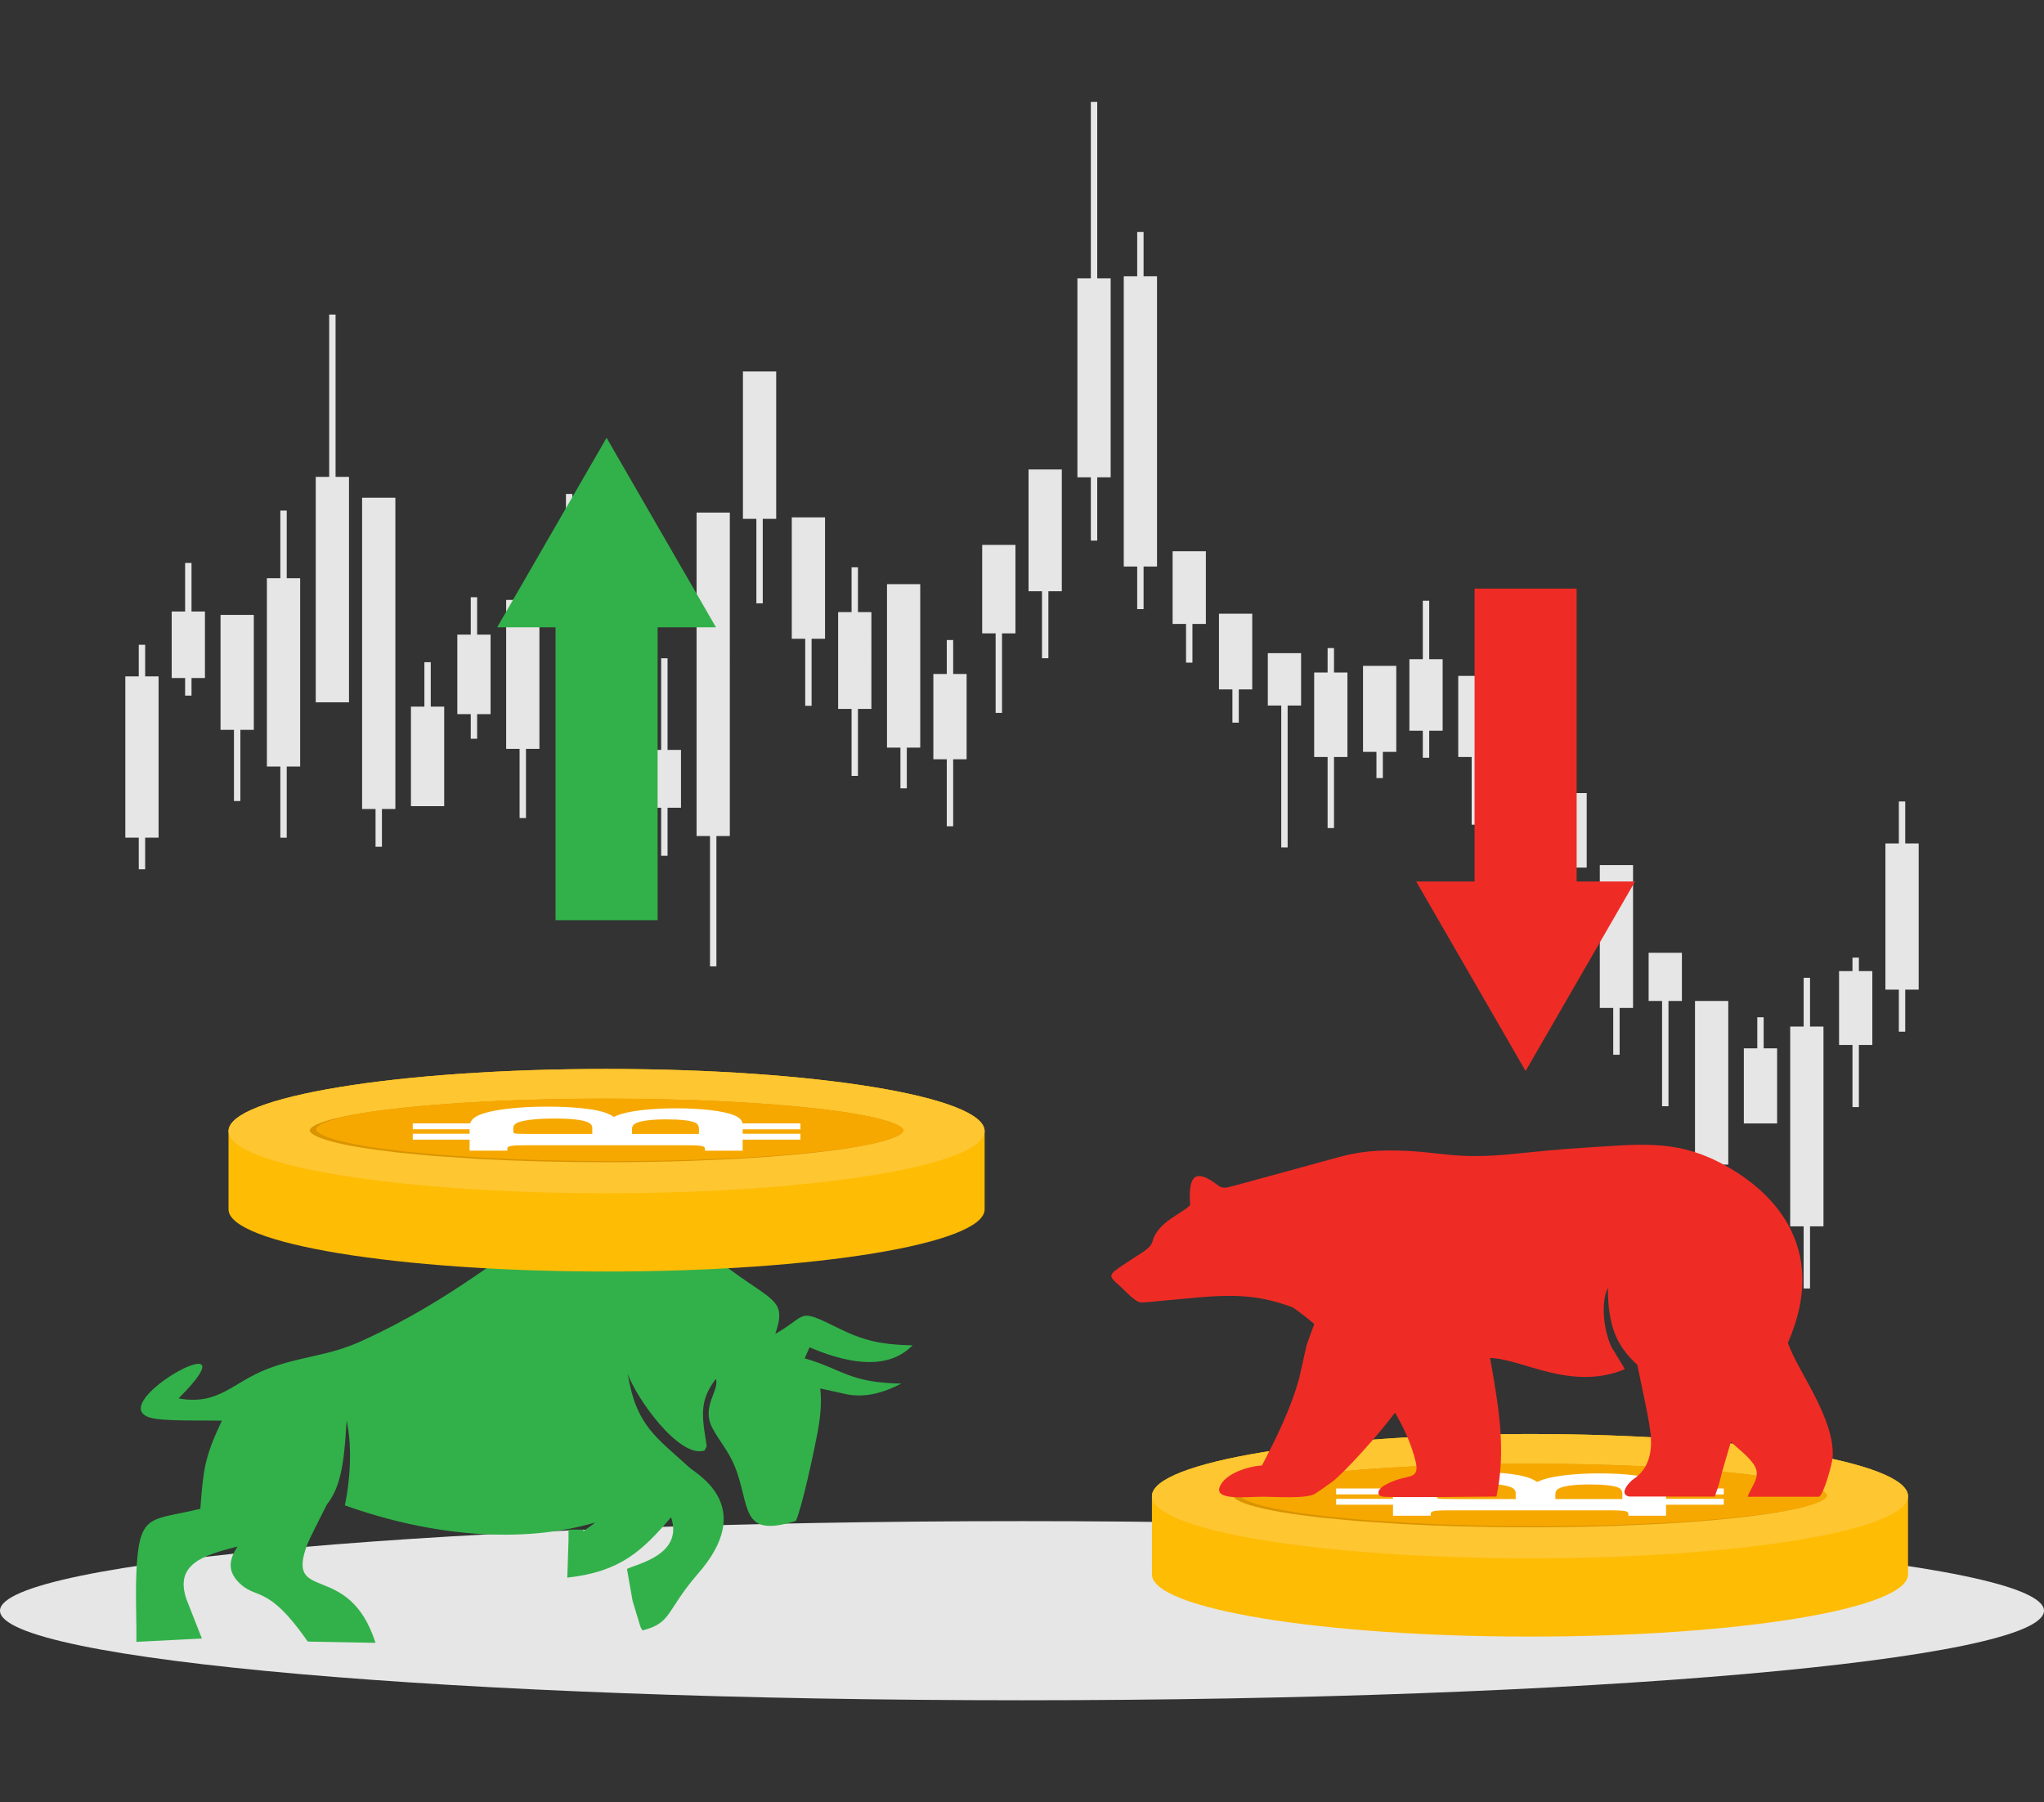 <svg xmlns="http://www.w3.org/2000/svg" xmlns:v="https://vecta.io/nano" viewBox="0 0 3245.351 2861.428"><rect x="0" y="0" width="3245.351" height="2861.428" fill="#333333" stroke="none"/><style>.B{fill-rule:evenodd}</style><g fill="#e6e6e6" class="B"><path d="M532.795 848.516h-10.147V499.46h10.147v349.056zm302.333 450.322H824.98V1105.03h10.148v193.808zm151.163 34.963h-10.149v-263.736h10.149v263.736zm151.165 200.469h-10.144V869.603h10.144v664.667zm151.163-413.677h-10.144V953.244h10.144v167.349zm302.332 11.253h-10.148V977.081h10.148v154.765zm453.489 213.613h-10.13v-287.045h10.13v287.045zm755.818 350.132h-10.13v-80.43h10.13v80.43zm151.171 62.204h-10.155v-237.306h10.155v237.306zM455.247 1330.091h-10.148V810.628h10.148v519.463zm151.164 14.341h-10.148v-81.247h10.148v81.247zm453.491 14.263h-10.148v-313.524h10.148v313.524zm151.163-400.766h-10.148V738.978h10.148v218.951zm151.162 274.021h-10.141V900.772h10.141v331.178zm151.169 79.985h-10.147v-295.706h10.147v295.706zm151.174-266.807h-10.151V877.153h10.151v167.975zm151.149-77.994h-10.13V368.297h10.13v598.837zm151.165 180.263h-10.129v-61.968h10.129v61.968zm302.337 55.737h-10.152V953.831h10.152v249.303zm453.508 737.331h-10.156V1635.08h10.156v305.385zm151.145 105.305h-10.129v-493.272h10.129v493.272zm151.167-407.812h-10.154v-365.436h10.154v365.436zM230.472 1380.171h-10.149v-356.466h10.149v356.466zm119.679-221.4h52.817V976.327h-52.817v182.444zm302.33 121.227h52.81v-158.083h-52.81v158.083zm755.827-93.02h52.81V927.437h-52.81v259.541zm302.343-429.125h52.799V441.887h-52.799v315.966zm151.144 232.767h52.822V875.188h-52.822V990.62zm453.507 211.318h52.797V1073.1h-52.797v128.838zm151.166 175.53h52.802v-118.254h-52.802v118.254zM726.096 1133.901h52.811v-126.305h-52.811v126.305zm151.162-193.392h52.811v45.905h-52.811v-45.905zm1209.318 261.429h52.799v-134.133h-52.799v134.133zm302.342 60.974h52.793V1175.9h-52.793v87.012zm151.165 337.428h52.8v-226.806h-52.8v226.806z"></path><path d="M803.65 1188.984h52.811V952.508H803.65v236.476zm1813.966 400.271h52.822v-76.526h-52.822v76.526zM272.602 1076.466h52.804v-105.58h-52.804v105.58zm1209.317 129.06h52.807v-135.424h-52.807v135.424zM198.988 1329.97h52.81v-256.066h-52.81v256.066zm302.331-214.848h52.809V757.128h-52.809v357.994zm453.494 142.423h52.81V951.14h-52.81v306.405zm151.17 69.851h52.803V813.812h-52.803v513.584zm151.162-313.205h52.803V821.495h-52.803v192.696zm302.325-8.565h52.811V865.149h-52.811v140.477zm453.495 114.572h52.821v-83.12h-52.821v83.12zm755.816 663.561h52.825v-119.281h-52.825v119.281zm151.17-124.672h52.821v-117.274h-52.821v117.274zM423.764 1217.04h52.812V918.058h-52.812v298.982zm151.163 67.401h52.817V790.254h-52.817v494.187zm453.501-2.001h52.811v-91.829h-52.811v91.829zm151.163-458.636h52.811V589.81h-52.811v233.994zm151.163 301.746h52.809V971.871h-52.809v153.679zm302.317-186.822h52.826V745.402h-52.826v193.326zm151.169-39.22h52.822V438.689h-52.822v460.819zm151.167 195.096h52.825V974.398h-52.825v120.206zm302.339 65.605h52.8v-113.592h-52.8v113.592zm453.482 688.823h52.824v-259.777h-52.824v259.777zm151.169 98.08h52.825v-317.29h-52.825v317.29zm151.169-375.83h52.821v-232.085h-52.821v232.085zM683.958 1051.408h-10.141v115.419h10.141v-115.419zm755.83 200.29h-10.147v-84.297h10.147v84.297zm302.337-393.325h-10.152V161.857h10.152v696.516zm151.147 193.7h-10.129v-159.98h10.129v159.98zm453.507 257.36h-10.155v-215.005h10.155v215.005zM757.574 948.204H747.43v224.691h10.144V948.204zM908.74 784.215h-10.149v236.286h10.149V784.215zm1209.313 530.524h-10.155v-285.723h10.155v285.723zm302.337-18.18h-10.151v-153.194h10.151v153.194zm151.17 378.122h-10.156v-148.655h10.156v148.655zM381.633 1132.045h-10.148v139.783h10.148v-139.783z"></path><path d="M304.079 1104.462h-10.148V893.821h10.148v210.641zm2345.036 651.908h-10.157v-188.22h10.157v188.22zm-453.506-520.975h-10.156V1078.54h10.156v156.855z"></path><path d="M2164.131 1193.8h52.799v-136.59h-52.799v136.59zm-541.454 1221.371c896.182 0 1622.674 63.655 1622.674 142.199s-726.492 142.2-1622.674 142.2C726.501 2699.57 0 2635.917 0 2557.37s726.501-142.199 1622.677-142.199h0z"></path></g><path fill="#f0a644" d="M2835.219 2545.091h-94.482c-2.994 11.046-20.909 21.782-42.787 28.043l-116.429-4.957c22.844-6.911 43.756-16.655 43.756-27.391 0-9.404-21.879-15.833-61.673-15.833-37.857 0-61.741 5.292-86.615 17.476-35.829 17.673-85.582 29.712-182.091 29.712-87.587 0-156.223-10.226-177.134-27.873h-94.574v-16.175h87.61c3-11.049 16.853-18.469 32.808-23.935l112.463 4.79c-10.925 4.302-33.871 11.894-33.871 23.762 0 10.736 27.897 14.192 55.775 14.192 32.804 0 53.717-5.779 85.555-19.798 41.826-19.633 96.509-27.538 186.128-27.538 88.576 0 164.174 10.371 184.119 29.351h101.442v16.174h0z"></path><path fill="#ffbc05" d="M2429.217 2276.841c-331.517 0-600.251 44.193-600.251 98.682v124.262c0 54.515 268.734 98.682 600.251 98.682 331.49 0 600.25-44.167 600.25-98.682v-124.262c0-54.489-268.76-98.682-600.25-98.682h0z"></path><g fill="#fec631"><path d="M3029.467 2375.524c0 54.492-268.76 98.686-600.25 98.686-331.517 0-600.251-44.194-600.251-98.686s268.734-98.682 600.251-98.682c331.49-.001 600.25 44.192 600.25 98.682h0z"></path><path d="M2900.492 2374.46c0 .871-.34 1.836-1.502 3.167-2.126 2.488-7.346 5.658-15.325 8.701-13.948 5.392-36.069 10.638-64.527 15.307-85.506 14.046-228.333 23.329-389.921 23.302-131.347 0-250.267-6.09-336.111-15.93-42.91-4.931-77.603-10.783-101.198-17.191-11.776-3.192-20.79-6.552-26.499-9.738-2.828-1.598-4.834-3.145-5.971-4.452-1.159-1.331-1.496-2.296-1.496-3.167s.337-1.862 1.496-3.167c2.129-2.488 7.328-5.659 15.307-8.701 13.971-5.393 36.066-10.638 64.544-15.306 85.489-14.046 228.339-23.329 389.929-23.303 131.318-.026 250.239 6.09 336.11 15.93 42.91 4.931 77.579 10.806 101.171 17.191 11.799 3.192 20.817 6.552 26.498 9.741 2.854 1.594 4.836 3.141 5.995 4.448s1.5 2.299 1.5 3.168h10.054c0-2.902-1.331-5.633-3.408-7.978-3.965-4.425-10.418-7.93-19.169-11.338-15.328-5.873-37.932-11.143-66.846-15.907-86.669-14.24-229.813-23.473-391.907-23.473-131.734 0-250.991 6.116-337.515 16.027-43.272 4.957-78.349 10.854-102.964 17.528-12.303 3.337-22 6.84-29.01 10.757-3.504 1.958-6.358 4.04-8.435 6.407-2.103 2.345-3.434 5.076-3.434 7.978s1.331 5.655 3.434 7.978c3.939 4.425 10.42 7.93 19.17 11.315 15.302 5.898 37.932 11.17 66.846 15.93 86.67 14.24 229.786 23.474 391.908 23.474 131.731 0 250.962-6.116 337.487-16.027 43.299-4.957 78.353-10.854 102.964-17.528 12.33-3.337 22.024-6.84 29.01-10.757 3.505-1.959 6.359-4.036 8.461-6.407 2.077-2.323 3.408-5.075 3.408-7.978h-10.054v-.001z"></path></g><g class="B"><path fill="#d99400" d="M2900.492 2374.46c0 .871-.34 1.836-1.502 3.167-2.126 2.488-7.346 5.658-15.325 8.701-13.948 5.392-36.069 10.638-64.547 15.307-34.79 5.73-79.078 10.66-130.283 14.48l-50.89 3.311-74.34 3.31c-42.62 1.453-87.705 2.227-134.387 2.227-71.515 0-139.326-1.814-200.151-5.055l-74.167-4.93-52.558-4.957-9.235-1.014c-42.91-4.931-77.603-10.783-101.198-17.191-11.776-3.192-20.79-6.552-26.499-9.738-2.828-1.598-4.834-3.145-5.971-4.452-1.159-1.331-1.496-2.296-1.496-3.167s.337-1.862 1.496-3.192c2.129-2.462 7.328-5.633 15.329-8.676 13.949-5.393 36.044-10.638 64.522-15.306 85.489-14.046 228.339-23.329 389.929-23.303 131.318-.026 250.239 6.09 336.11 15.93 42.91 4.931 77.579 10.806 101.171 17.191 11.799 3.192 20.817 6.552 26.498 9.741 2.854 1.594 4.836 3.141 5.995 4.422 1.159 1.333 1.499 2.325 1.499 3.194h0z"></path><path fill="#f6a801" d="M2900.492 2374.46c0 .871-.34 1.836-1.502 3.167-2.126 2.488-7.346 5.681-15.325 8.701-11.63 4.501-28.937 8.9-50.865 12.936l-3.579.579c-34.787 5.73-79.1 10.661-130.28 14.481l-50.888 3.337-74.34 3.314c-42.622 1.424-87.711 2.2-134.394 2.2-71.507 0-139.344-1.812-200.143-5.054l-74.174-4.931-52.554-4.956-9.239-1.015c-42.911-4.908-77.603-10.781-101.198-17.189-11.798-3.192-20.813-6.528-26.494-9.741-2.854-1.572-4.836-3.119-5.997-4.426-1.16-1.327-1.472-2.298-1.499-3.189.027-.875.339-1.84 1.499-3.17 2.129-2.488 7.349-5.655 15.328-8.701 11.555-4.47 28.719-8.822 50.429-12.836l.052-.026.141-.026 3.819-.628c85.489-14.068 228.339-23.329 389.929-23.329 131.318 0 250.239 6.116 336.11 15.956 42.91 4.909 77.579 10.785 101.171 17.191 11.799 3.192 20.817 6.552 26.498 9.741 2.854 1.572 4.836 3.141 5.995 4.422 1.16 1.331 1.5 2.323 1.5 3.192h0z"></path></g><path fill="#fff" d="M2585.435 2406.613h59.833v-17.527h91.65v-9.356h-91.65v-7.035h91.65v-9.356h-91.65v2.081c0-6.288-4.35-11.241-13.15-14.868-8.8-3.604-21.541-6.358-37.981-8.294-16.461-1.933-34.496-2.902-54.221-2.902-14.337 0-27.9.509-40.739 1.523-12.837 1.04-24.197 2.517-33.966 4.448-9.863 1.937-18.034 4.474-24.391 7.641-5.224-3.408-10.928-5.995-17.093-7.807-8.704-2.612-20.914-4.668-36.604-6.191-15.592-1.521-33-2.271-52.314-2.271-23.014 0-44.242 1.138-63.558 3.456-19.412 2.323-34.159 5.611-44.242 9.863-7.856 3.265-12.69 7.692-14.48 13.321h-91.044v9.356h90.244v7.035h-90.244v9.356h90.244v17.527h59.838v-2.876c0-1.908.965-3.213 2.971-3.894 1.911-.676 4.787-1.159 8.387-1.423 3.603-.293 11.776-.438 24.395-.438h242.042c12.839 0 21.01.145 24.61.438 3.508.264 6.266.747 8.39 1.423 2.008.681 3.07 1.986 3.07 3.894v2.876h.003zm-115.873-26.498v-7.974c0-4.135 2.13-7.23 6.262-9.212 4.135-2.006 10.516-3.508 18.885-4.522 8.482-.991 18.25-1.496 29.299-1.496 11.456 0 21.224.482 29.37 1.448 8.075.916 13.9 2.322 17.312 4.109 3.505 1.788 5.195 5.028 5.195 9.673v7.974h-106.323 0zm-63.024 0h-94.235l-23.329-.264c-2.973-.17-4.979-.46-6.164-.846-1.16-.41-1.691-1.475-1.691-3.263v-5.27c0-3.072 1.691-5.632 5.195-7.664 3.411-2.006 10.517-3.725 21.321-5.15 10.832-1.425 23.79-2.127 38.949-2.127 12.96 0 23.882.483 32.782 1.498 8.918.992 15.712 2.515 20.281 4.523 4.545 1.979 6.89 5.052 6.89 9.185v9.378h.001z"></path><g class="B"><path fill="#32b14a" d="M283.523 2220.318c134.325-134.632-141.274 18.905-34.971 32.588 27.029 3.481 74.498 2.079 103.702 2.708-28.31 60.124-29.138 77.529-34.19 139.927-75.966 18.665-95.385 6.336-100.847 88.118-2.787 41.731-.152 87.469-.708 123.175l104.058-5.296-22.96-58.38c-23.62-60.08 26.279-74.099 79.505-87.709-13.224 20.547-18.191 40.737 7.47 62.033 23.921 19.87 43.306 3.169 100.161 83.428.856 1.21 2.506 3.797 4.029 5.466l107.436 2.029c-42.585-132.869-144.188-60.969-108.281-156.364 2.744-7.301 17.85-37.375 30.998-63.196 8.267-10.468 14.161-22.363 18.49-36.167l.022-.048v-.023c7.803-24.975 10.505-56.28 12.879-97.163 7.996 35.539 7.209 86.668-2.772 134.657 137.102 49.027 280.787 61.505 397.496 27.222-6.06 4.957-12.329 9.575-18.936 13.781v-2.492h-23.436v16.776l-1.955 59.498c84.518-9.307 119.024-42.549 164.818-95.88 20.3 60.487-56.596 74.506-70.049 82.124l8.848 50.429 12.37 40.905c.673 1.501 2.055 4.281 3.408 6.213 46.865-11.992 36.762-30.196 86.926-88.699 95.922-108.355-.752-159.17-12.668-170.12-51.669-47.531-84.451-65.733-97.664-148.56 12.348 36.142 81.025 135.069 122.078 121.724 3.047-8.221 4.34-1.982 1.586-18.326-7.261-43.153-6.907-64.983 16.287-95.445 6.128 18.713-23.536 43.54-5.741 77.701 10.468 20.113 25.294 36.046 35.358 60.39 25.862 62.612 7.051 116.162 97.37 87.466 9.668-20.959 29.121-111.785 34.729-141.764 3.046-16.319 7.06-45.376 3.927-68.586l39.589 8.776c33.12 7.302 62.951-3.143 89.256-16.438-83.726-1.477-93.355-22.942-153.526-40.06l7.749-17.552c51.094 21.758 120.754 40.833 163.544-3.142-49.637-.942-78.321-7.687-116.687-26.713-67.983-33.677-47.891-21.735-101.222 8.557 17.93-52.894-1.928-50.937-68.46-99.651-275.043-201.404-284.853-26.423-590.496 111.885-51.328 23.207-95.269 23.183-147.722 43.515-56.028 21.734-76.805 58.167-140.798 46.683h0z"></path><path fill="#ee2c25" d="M2206.994 1826.671c-24.32 0-50.164 2.054-80.286 10.275l-161.493 44.167c-17.574 4.185-22.506 7.712-31.692.677-35.49-27.171-47.337-16.197-43.855 31.5-13.756 14.746-51.323 26.086-60.075 58.359-2.854 10.444-17.843 17.892-31.986 27.295-40.322 26.811-40.37 24.006-18.491 43.879 10.033 9.139 23.834 25.068 33.143 25.117 7.811.049 18.639-1.399 26.353-2.079 91.89-8.17 142.512-17.55 214.411 10.178 10.756 7.495 21.926 16.1 33.747 26.086-4.014 10.442-10.732 29.665-12.159 33.483l-11.557 51.396c-13.466 49.875-36.312 95.567-59.377 139.663-25.361 2.029-53.497 12.908-63.991 28.334-19.293 28.382 34.521 21.708 63.412 21.417 19.582-.193 71.776 4.014 85.533-5.124 9.234-6.115 17.935-12.307 26.74-18.735 17.26-12.618 73.058-73.857 99.552-109.709 14.846 25.312 26.836 52.703 32.733 77.626 6.165 26.084-8.146 22.121-27.776 28.429-10.033 3.267-37.932 13.371-29.883 25.437.363.241.894.505 1.185.578l3.991 1.354c10.323 1.791 180.132-.119 180.83-.145 16.006-75.427 2.784-146.575-10.152-220.044 51.663 1.303 128.37 53.163 213.784 17.962-3.868-8.631-11.17-18.035-16.342-27.826-13.129-16.827-24.782-71.826-10.397-101.778.17 61.333 13.636 92.012 46.78 122.641 5.851 30.437 20.305 90.924 21.589 116.258 1.281 24.708-4.256 49.585-28.066 65.396-5.393 3.579-24.031 23.233-6.721 27.391l136.398.07c.483-4.035 6.331-16.414 8.992-29.998 1.036-5.37 9.766-34.477 16.391-57.081 11.411 11.412 24.804 20.285 35.318 34.622 14.868 20.281-3.069 35.149-8.727 52.704l113.093-.028c7.084-1.765 21.127-51.565 21.831-62.659 3.939-61.746-56.159-137.682-71.101-181.609 68.198-155.376-28.5-246.418-111.326-287.929-70.082-35.15-126.776-27.149-208.996-22.169-36.577 2.199-74.148 5.873-110.504 9.622-105.77 10.976-119.26-5.003-200.853-5.003h0z"></path></g><path fill="#f0a644" d="M1369.102 1965.439h-94.484c-2.999 11.046-20.913 21.781-42.785 28.043l-116.441-4.932c22.841-6.939 43.751-16.657 43.751-27.391 0-9.405-21.88-15.835-61.659-15.835-37.853 0-61.75 5.272-86.628 17.48-35.813 17.647-85.565 29.71-182.083 29.71-87.594 0-156.234-10.249-177.132-27.896h-94.562v-16.149h87.594c2.992-11.074 16.849-18.494 32.812-23.935l112.469 4.785c-10.932 4.279-33.87 11.872-33.87 23.741 0 10.734 27.88 14.192 55.757 14.192 32.818 0 53.724-5.779 85.569-19.8 41.815-19.63 96.505-27.537 186.136-27.537 88.561 0 164.164 10.397 184.096 29.351h101.459v16.173h.001z"></path><path fill="#ffbc05" d="M963.088 1697.211c-331.506 0-600.246 44.169-600.246 98.686v124.262c0 54.491 268.74 98.682 600.246 98.682s600.243-44.191 600.243-98.682v-124.262c0-54.517-268.734-98.686-600.243-98.686h0z"></path><g fill="#fec631"><path d="M1563.331 1795.897c0 54.49-268.734 98.658-600.243 98.658s-600.246-44.168-600.246-98.658c0-54.517 268.74-98.686 600.246-98.686s600.243 44.169 600.243 98.686h0z"></path><path d="M1434.368 1794.832c-.011.87-.346 1.837-1.497 3.168-2.133 2.465-7.343 5.655-15.328 8.701-13.95 5.391-36.063 10.637-64.538 15.302-85.483 14.046-228.334 23.307-389.916 23.307-131.334 0-250.247-6.116-336.106-15.955-42.911-4.907-77.591-10.783-101.191-17.191-11.788-3.19-20.809-6.525-26.498-9.741-2.846-1.571-4.835-3.12-5.982-4.422-1.16-1.331-1.492-2.298-1.505-3.168.014-.895.346-1.862 1.505-3.191 2.127-2.491 7.338-5.656 15.32-8.703 13.958-5.391 36.071-10.615 64.538-15.304 85.487-14.046 228.334-23.306 389.919-23.306 131.339 0 250.243 6.116 336.11 15.957 42.911 4.907 77.592 10.781 101.184 17.188 11.786 3.167 20.805 6.527 26.491 9.718 2.854 1.595 4.841 3.143 5.997 4.449 1.151 1.33 1.486 2.296 1.497 3.191h10.059c.011-2.901-1.32-5.659-3.412-8.004-3.969-4.398-10.422-7.904-19.177-11.314-15.306-5.898-37.928-11.169-66.849-15.931-86.658-14.214-229.798-23.474-391.9-23.474-131.728 0-250.971 6.115-337.507 16.028-43.286 4.979-78.353 10.88-102.964 17.528-12.311 3.359-22.013 6.864-29.017 10.757-3.494 1.958-6.34 4.039-8.443 6.406-2.092 2.345-3.42 5.103-3.409 8.004-.011 2.877 1.317 5.633 3.409 7.977 3.966 4.4 10.431 7.907 19.181 11.312 15.306 5.876 37.932 11.171 66.846 15.935 86.666 14.214 229.794 23.449 391.904 23.474 131.725 0 250.967-6.116 337.503-16.028 43.283-4.982 78.354-10.878 102.96-17.527 12.314-3.36 22.017-6.868 29.011-10.783 3.504-1.959 6.358-4.014 8.453-6.383 2.092-2.344 3.423-5.099 3.412-7.977h-10.06 0z"></path></g><g class="B"><path fill="#d99400" d="M1434.368 1794.832c-.004.87-.346 1.837-1.497 3.168-2.133 2.465-7.343 5.655-15.322 8.701-13.956 5.391-36.069 10.637-64.544 15.302-34.799 5.705-79.093 10.639-130.298 14.483l-50.87 3.311-74.348 3.312c-42.614 1.427-87.724 2.2-134.396 2.2-71.505 0-139.327-1.815-200.134-5.054l-74.173-4.93-52.562-4.932-9.241-1.04c-42.911-4.907-77.595-10.783-101.191-17.191-11.788-3.19-20.806-6.525-26.498-9.741-2.846-1.571-4.835-3.12-5.989-4.422-1.153-1.331-1.486-2.298-1.499-3.168.014-.895.346-1.862 1.499-3.191 2.133-2.491 7.344-5.656 15.334-8.703 13.95-5.391 36.063-10.615 64.53-15.304 85.487-14.046 228.334-23.306 389.923-23.306 131.335 0 250.246 6.116 336.106 15.957 42.911 4.907 77.592 10.781 101.184 17.188 11.793 3.167 20.805 6.527 26.491 9.718 2.854 1.595 4.841 3.143 5.997 4.449 1.152 1.332 1.494 2.298 1.498 3.193h0z"></path><path fill="#f6a801" d="M1434.375 1794.832c-.007.87-.353 1.837-1.505 3.168-2.133 2.465-7.343 5.655-15.328 8.701-11.624 4.497-28.94 8.872-50.872 12.909l-3.57.606c-34.796 5.729-79.093 10.637-130.291 14.48l-50.882 3.313-74.34 3.311c-42.625 1.429-87.713 2.199-134.396 2.199-71.509 0-139.328-1.813-200.142-5.05l-74.166-4.933-52.557-4.931-9.253-1.04c-42.903-4.907-77.588-10.783-101.184-17.188-11.787-3.192-20.809-6.529-26.502-9.719-2.842-1.594-4.823-3.141-5.986-4.447-1.159-1.331-1.49-2.3-1.497-3.168.007-.894.338-1.862 1.497-3.192 2.133-2.465 7.346-5.655 15.328-8.704 11.556-4.448 28.702-8.798 50.432-12.836h.045l.129-.023 3.832-.654c85.487-14.046 228.33-23.306 389.923-23.306 131.327 0 250.246 6.116 336.106 15.957 42.911 4.907 77.592 10.781 101.184 17.188 11.786 3.191 20.805 6.527 26.491 9.718 2.854 1.595 4.841 3.143 5.997 4.449 1.154 1.331 1.5 2.297 1.507 3.192h0z"></path></g><path fill="#fff" d="M1119.315 1826.961h59.841v-17.528h91.649v-9.354h-91.649v-7.036h91.649v-9.356h-91.649v2.103c0-6.31-4.354-11.241-13.158-14.868-8.807-3.601-21.541-6.384-37.987-8.316s-34.487-2.901-54.219-2.901c-14.324 0-27.906.508-40.741 1.548-12.846 1.014-24.194 2.488-33.955 4.424-9.87 1.935-18.041 4.473-24.407 7.663-5.202-3.407-10.932-5.997-17.085-7.809-8.695-2.609-20.898-4.667-36.606-6.189-15.595-1.523-33-2.296-52.312-2.296-23.019 0-44.245 1.16-63.556 3.481-19.411 2.32-34.164 5.608-44.245 9.839-7.859 3.263-12.687 7.712-14.481 13.32h-91.047v9.356h90.247v7.036h-90.247v9.354h90.247v17.528h59.848v-2.854c0-1.932.955-3.214 2.965-3.89 1.917-.702 4.775-1.185 8.391-1.426 3.601-.29 11.772-.435 24.398-.435h242.031c12.838 0 21.01.146 24.618.435 3.501.241 6.254.725 8.383 1.426 2.01.676 3.076 1.959 3.076 3.89v2.855h.001zm-115.868-26.496v-7.953c0-4.159 2.118-7.253 6.258-9.235 4.139-2.006 10.501-3.48 18.884-4.497 8.495-1.016 18.253-1.523 29.286-1.523 11.46 0 21.224.484 29.397 1.451 8.063.943 13.901 2.32 17.297 4.133 3.493 1.789 5.199 5.031 5.199 9.672v7.953h-106.321v-.001zm-63.029 0h-94.225l-23.342-.266c-2.973-.145-4.987-.434-6.151-.848-1.174-.386-1.702-1.475-1.702-3.238v-5.296c0-3.071 1.702-5.633 5.199-7.641 3.397-2.031 10.505-3.747 21.329-5.173 10.818-1.401 23.771-2.125 38.939-2.125 12.942 0 23.875.508 32.789 1.523 8.914.99 15.704 2.489 20.267 4.497s6.897 5.075 6.897 9.185v9.382h0z"></path><g class="B"><path fill="#32b14a" d="M1044.121 995.993v465.001H882.052V995.993h-92.678l86.856-150.438 86.858-150.432 86.856 150.432 86.848 150.438h-92.671z"></path><path fill="#ee2c25" d="M2503.315 1399.608V934.605h-162.073v465.003h-92.668l86.842 150.436 86.861 150.433 86.864-150.433 86.836-150.436h-92.662z"></path></g></svg>